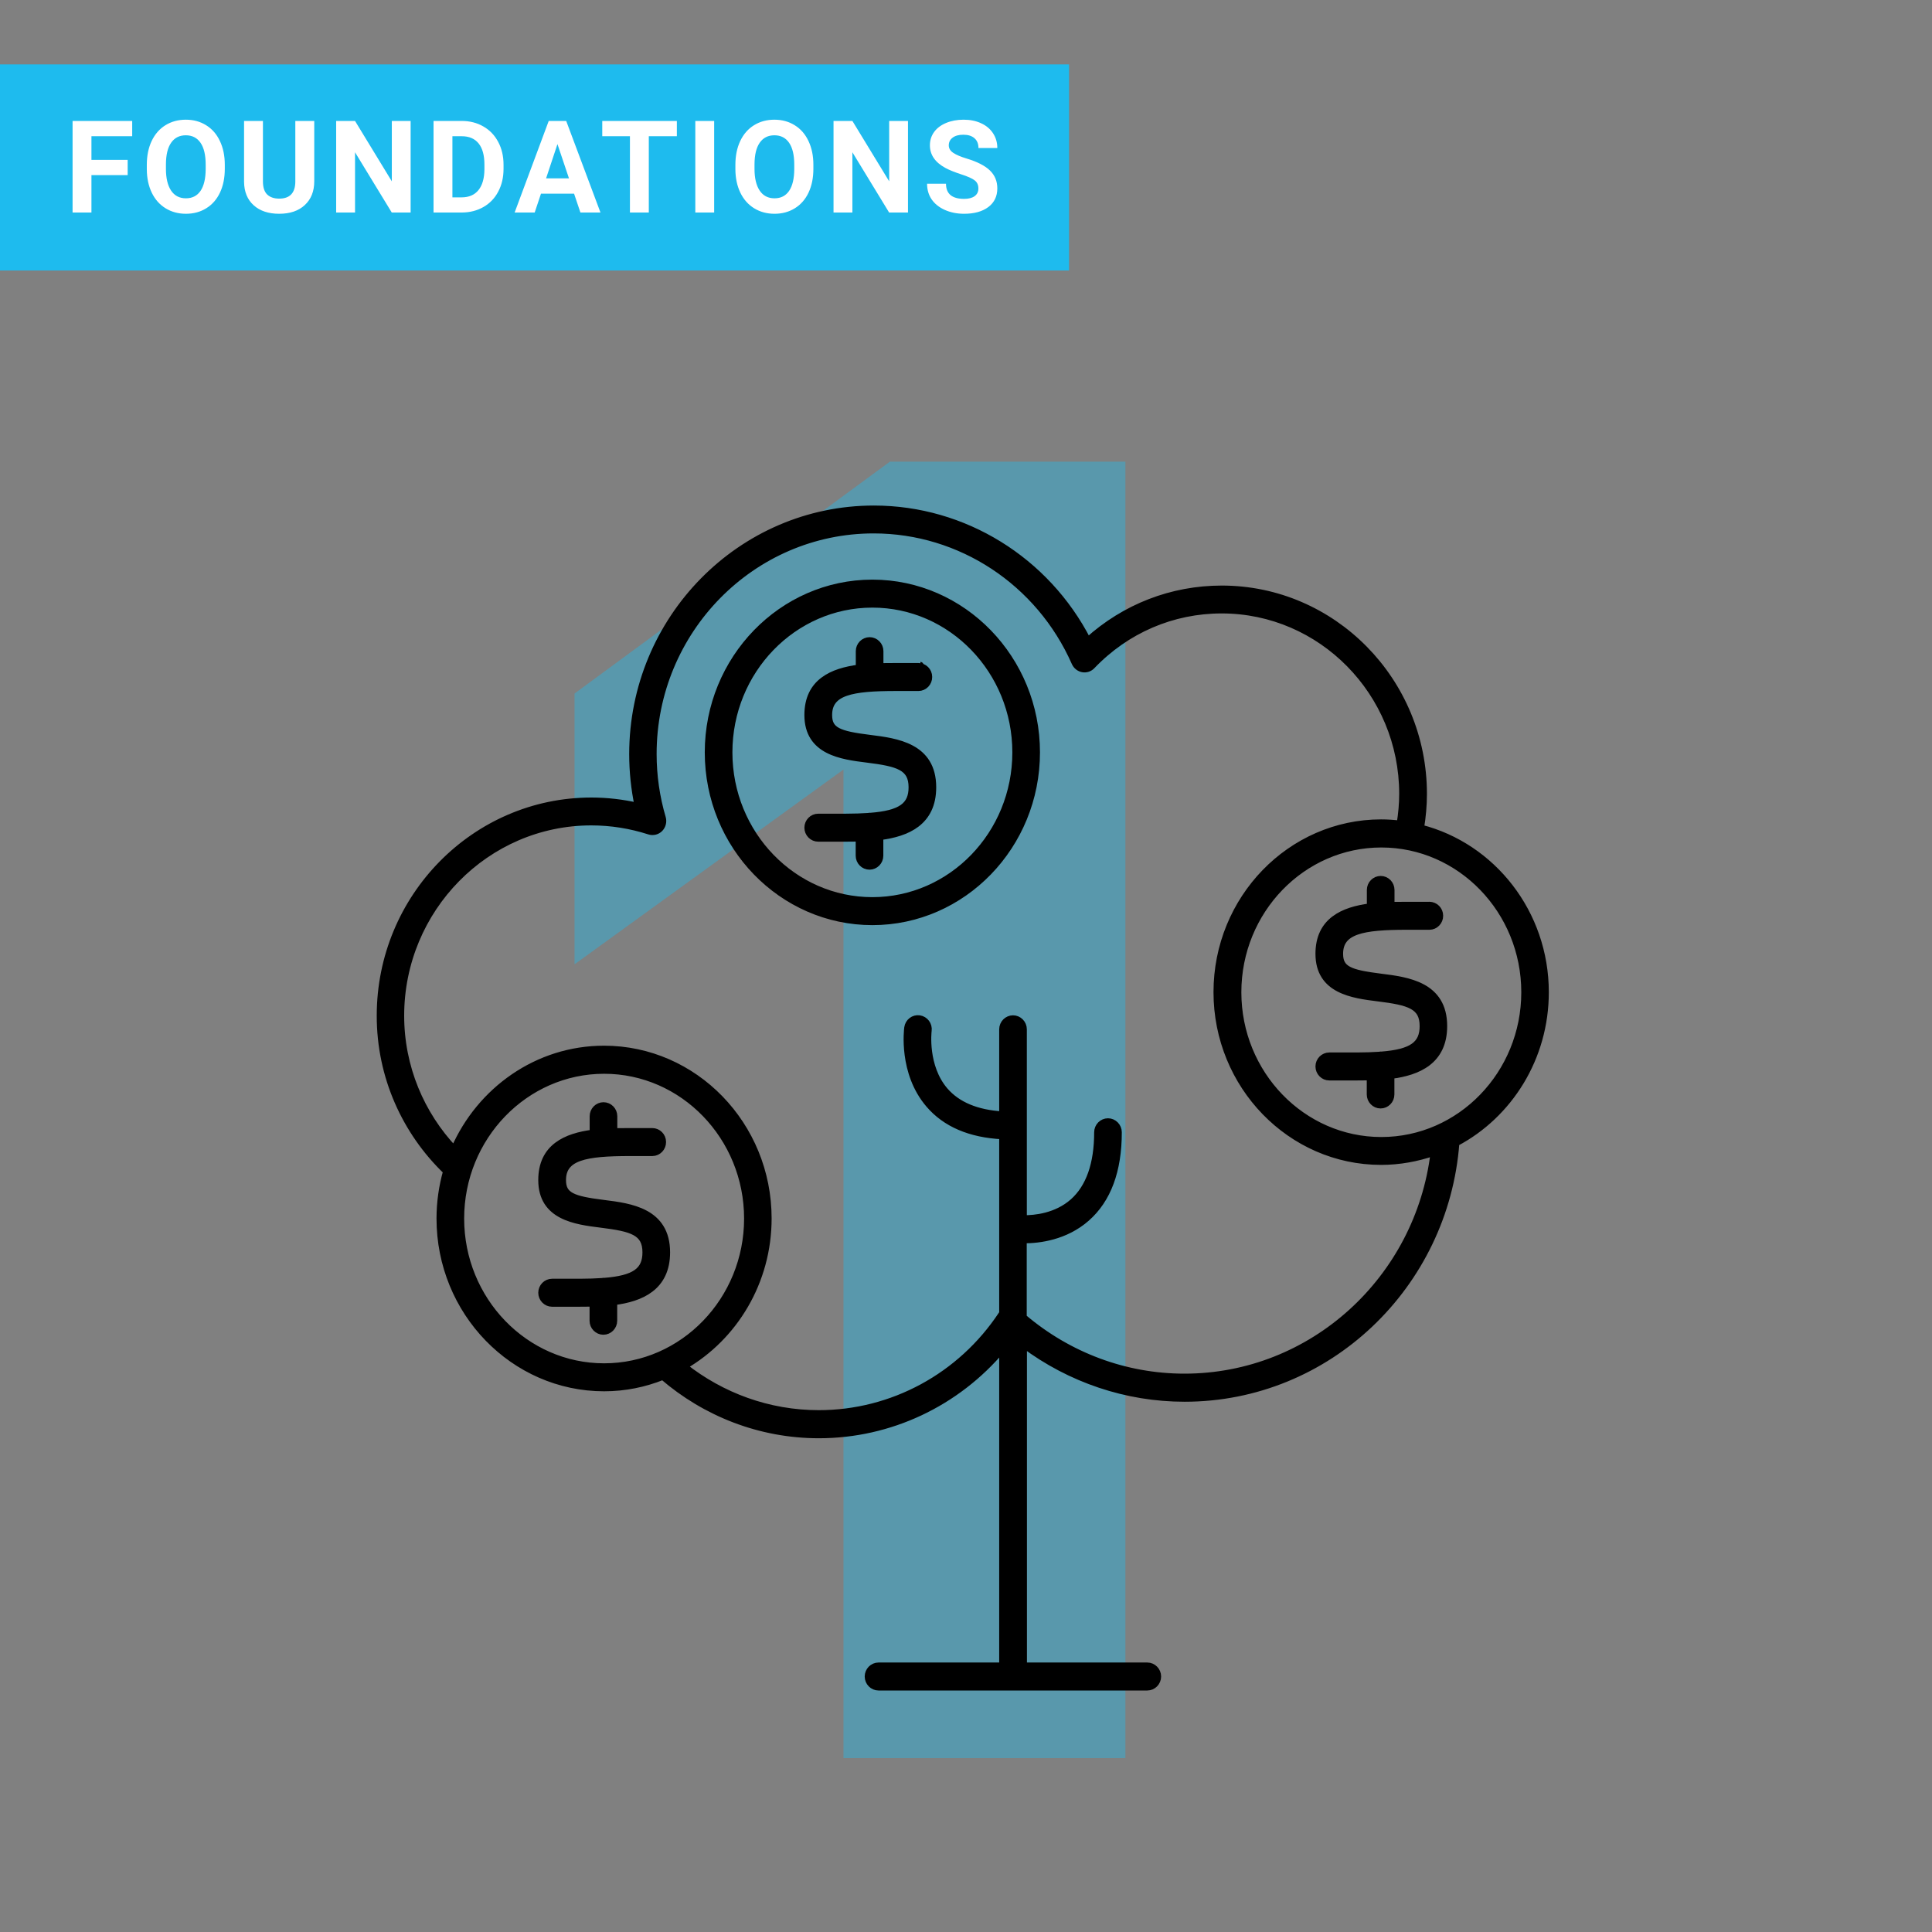 <svg width="300" height="300" viewBox="0 0 300 300" fill="none" xmlns="http://www.w3.org/2000/svg">
<rect x="0" y="0" width="300" height="300" fill="#808080" stroke="none"/>
<g clip-path="url(#clip0)">
<rect y="10" width="166" height="32" fill="#1EBBEE"/>
<path d="M19.824 27.189H14.199V33H11.27V18.781H20.527V21.154H14.199V24.826H19.824V27.189ZM34.906 26.213C34.906 27.613 34.659 28.84 34.164 29.895C33.669 30.949 32.96 31.763 32.035 32.336C31.117 32.909 30.062 33.195 28.871 33.195C27.693 33.195 26.641 32.912 25.717 32.346C24.792 31.779 24.076 30.972 23.568 29.924C23.061 28.869 22.803 27.658 22.797 26.291V25.588C22.797 24.188 23.047 22.958 23.549 21.896C24.057 20.829 24.77 20.012 25.688 19.445C26.612 18.872 27.667 18.586 28.852 18.586C30.037 18.586 31.088 18.872 32.006 19.445C32.93 20.012 33.643 20.829 34.145 21.896C34.652 22.958 34.906 24.185 34.906 25.578V26.213ZM31.938 25.568C31.938 24.078 31.671 22.945 31.137 22.17C30.603 21.395 29.841 21.008 28.852 21.008C27.869 21.008 27.11 21.392 26.576 22.16C26.042 22.922 25.772 24.042 25.766 25.52V26.213C25.766 27.665 26.033 28.791 26.566 29.592C27.1 30.393 27.869 30.793 28.871 30.793C29.854 30.793 30.609 30.409 31.137 29.641C31.664 28.866 31.931 27.74 31.938 26.262V25.568ZM48.797 18.781V28.146C48.797 29.703 48.309 30.933 47.332 31.838C46.362 32.743 45.034 33.195 43.348 33.195C41.688 33.195 40.369 32.756 39.393 31.877C38.416 30.998 37.918 29.79 37.898 28.254V18.781H40.828V28.166C40.828 29.097 41.05 29.777 41.492 30.207C41.941 30.63 42.56 30.842 43.348 30.842C44.995 30.842 45.831 29.976 45.857 28.244V18.781H48.797ZM63.762 33H60.832L55.129 23.645V33H52.199V18.781H55.129L60.842 28.156V18.781H63.762V33ZM67.32 33V18.781H71.695C72.945 18.781 74.062 19.064 75.045 19.631C76.034 20.191 76.806 20.991 77.359 22.033C77.913 23.068 78.189 24.247 78.189 25.568V26.223C78.189 27.544 77.916 28.719 77.369 29.748C76.829 30.777 76.064 31.574 75.074 32.141C74.085 32.707 72.968 32.993 71.725 33H67.32ZM70.25 21.154V30.646H71.666C72.812 30.646 73.688 30.272 74.293 29.523C74.898 28.775 75.208 27.704 75.221 26.311V25.559C75.221 24.113 74.921 23.02 74.322 22.277C73.723 21.529 72.848 21.154 71.695 21.154H70.25ZM89.141 30.07H84.004L83.027 33H79.912L85.205 18.781H87.92L93.242 33H90.127L89.141 30.07ZM84.795 27.697H88.35L86.562 22.375L84.795 27.697ZM105.102 21.154H100.746V33H97.816V21.154H93.519V18.781H105.102V21.154ZM110.896 33H107.967V18.781H110.896V33ZM126.301 26.213C126.301 27.613 126.053 28.84 125.559 29.895C125.064 30.949 124.354 31.763 123.43 32.336C122.512 32.909 121.457 33.195 120.266 33.195C119.087 33.195 118.036 32.912 117.111 32.346C116.187 31.779 115.471 30.972 114.963 29.924C114.455 28.869 114.198 27.658 114.191 26.291V25.588C114.191 24.188 114.442 22.958 114.943 21.896C115.451 20.829 116.164 20.012 117.082 19.445C118.007 18.872 119.061 18.586 120.246 18.586C121.431 18.586 122.482 18.872 123.4 19.445C124.325 20.012 125.038 20.829 125.539 21.896C126.047 22.958 126.301 24.185 126.301 25.578V26.213ZM123.332 25.568C123.332 24.078 123.065 22.945 122.531 22.17C121.997 21.395 121.236 21.008 120.246 21.008C119.263 21.008 118.505 21.392 117.971 22.16C117.437 22.922 117.167 24.042 117.16 25.52V26.213C117.16 27.665 117.427 28.791 117.961 29.592C118.495 30.393 119.263 30.793 120.266 30.793C121.249 30.793 122.004 30.409 122.531 29.641C123.059 28.866 123.326 27.74 123.332 26.262V25.568ZM140.992 33H138.062L132.359 23.645V33H129.43V18.781H132.359L138.072 28.156V18.781H140.992V33ZM151.924 29.27C151.924 28.716 151.729 28.293 151.338 28C150.947 27.701 150.244 27.388 149.229 27.062C148.213 26.73 147.409 26.405 146.816 26.086C145.202 25.213 144.395 24.038 144.395 22.561C144.395 21.792 144.609 21.109 145.039 20.51C145.475 19.904 146.097 19.432 146.904 19.094C147.718 18.755 148.63 18.586 149.639 18.586C150.654 18.586 151.559 18.771 152.354 19.143C153.148 19.507 153.763 20.025 154.199 20.695C154.642 21.366 154.863 22.128 154.863 22.98H151.934C151.934 22.329 151.729 21.825 151.318 21.467C150.908 21.102 150.332 20.92 149.59 20.92C148.874 20.92 148.317 21.073 147.92 21.379C147.523 21.678 147.324 22.076 147.324 22.57C147.324 23.033 147.555 23.42 148.018 23.732C148.486 24.045 149.173 24.338 150.078 24.611C151.745 25.113 152.959 25.734 153.721 26.477C154.482 27.219 154.863 28.143 154.863 29.25C154.863 30.48 154.398 31.447 153.467 32.15C152.536 32.847 151.283 33.195 149.707 33.195C148.613 33.195 147.617 32.997 146.719 32.6C145.82 32.196 145.133 31.646 144.658 30.949C144.189 30.253 143.955 29.445 143.955 28.527H146.895C146.895 30.096 147.832 30.881 149.707 30.881C150.404 30.881 150.947 30.741 151.338 30.461C151.729 30.174 151.924 29.777 151.924 29.27Z" fill="white"/>
<path d="M130.976 119.496L89.216 149.736V107.688L138.176 71.688H174.752V273H130.976V119.496Z" fill="#1EBBEE" fill-opacity="0.4"/>
<path d="M69.302 181.889C68.644 184.214 68.282 186.673 68.282 189.215C68.282 203.732 79.737 215.539 93.808 215.539C97.033 215.539 100.095 214.904 102.925 213.766C109.508 219.436 118 222.831 127.151 222.831C138.21 222.831 148.578 217.897 155.655 209.468V258.655H136.416C135.511 258.655 134.771 259.408 134.771 260.328C134.771 261.247 135.511 262 136.416 262H178.153C179.058 262 179.798 261.247 179.798 260.328C179.798 259.408 179.058 258.655 178.153 258.655H158.963V208.816C166.188 214.201 174.91 217.161 183.946 217.161C206.18 217.161 224.431 199.651 226.11 177.491C234.355 173.126 240 164.278 240 154.076C240 141.751 231.738 131.398 220.629 128.555C220.909 126.832 221.074 125.059 221.074 123.287C221.074 105.709 207.003 91.426 189.722 91.426C181.954 91.426 174.664 94.269 168.92 99.454C162.485 86.944 149.681 79 135.692 79C115.021 79 98.202 96.093 98.202 117.099C98.202 119.808 98.482 122.501 99.041 125.16C96.671 124.625 94.269 124.34 91.833 124.34C73.73 124.34 59 139.309 59 157.706C58.984 167.205 62.966 175.802 69.302 181.889ZM91.816 127.668C94.877 127.668 97.906 128.153 100.819 129.09C101.395 129.274 102.036 129.123 102.464 128.689C102.892 128.254 103.057 127.618 102.892 127.016C101.938 123.788 101.46 120.443 101.46 117.082C101.46 97.915 116.799 82.328 135.659 82.328C149.138 82.328 161.382 90.406 166.896 102.916C167.126 103.418 167.57 103.786 168.113 103.886C168.657 103.986 169.2 103.803 169.578 103.401C174.91 97.832 182.053 94.754 189.706 94.754C205.176 94.754 217.766 107.549 217.766 123.27C217.766 124.842 217.618 126.397 217.371 127.919C216.416 127.802 215.445 127.735 214.458 127.735C200.387 127.735 188.932 139.543 188.932 154.06C188.932 168.577 200.387 180.384 214.458 180.384C217.322 180.384 220.07 179.866 222.637 178.979C220.284 198.564 203.826 213.8 183.913 213.8C174.746 213.8 165.941 210.505 158.93 204.551V192.56C158.963 192.56 158.996 192.56 159.029 192.56C161.317 192.56 165.414 192.091 168.739 189.165C172.03 186.271 173.693 181.789 173.693 175.818C173.693 174.899 172.952 174.146 172.047 174.146C171.142 174.146 170.401 174.899 170.401 175.818C170.401 180.752 169.117 184.381 166.616 186.606C164.032 188.897 160.675 189.215 158.947 189.198V159.83C158.947 158.91 158.206 158.157 157.301 158.157C156.396 158.157 155.655 158.91 155.655 159.83V173.076C151.672 172.841 148.677 171.587 146.735 169.346C143.509 165.6 144.151 160.164 144.168 160.047C144.299 159.127 143.658 158.291 142.769 158.157C141.864 158.023 141.041 158.659 140.909 159.579C140.876 159.863 140.004 166.57 144.234 171.503C146.801 174.514 150.652 176.153 155.655 176.404V203.983C155.622 204.016 155.573 204.049 155.54 204.083C149.171 213.716 138.539 219.469 127.134 219.469C119.317 219.469 112.043 216.743 106.233 212.161C114.034 207.645 119.317 199.049 119.317 189.198C119.317 174.681 107.862 162.874 93.791 162.874C83.439 162.874 74.519 169.279 70.52 178.444C65.418 173.042 62.259 165.734 62.259 157.706C62.275 141.148 75.523 127.668 91.816 127.668ZM214.491 177.056C202.23 177.056 192.257 166.737 192.257 154.076C192.257 141.416 202.23 131.097 214.491 131.097C226.752 131.097 236.725 141.416 236.725 154.076C236.725 166.737 226.752 177.056 214.491 177.056ZM93.808 212.194C81.547 212.194 71.574 201.875 71.574 189.215C71.574 176.554 81.547 166.235 93.808 166.235C106.069 166.235 116.042 176.554 116.042 189.215C116.042 201.875 106.069 212.194 93.808 212.194Z" fill="black"/>
<path d="M214.392 151.686C209.554 151.083 208.056 150.498 208.056 148.106C208.056 144.527 211.578 143.875 218.506 143.875C221.337 143.875 221.963 143.875 221.963 143.875C222.868 143.875 223.608 143.106 223.592 142.186C223.592 141.266 222.851 140.53 221.963 140.53C221.88 140.53 221.354 140.53 218.506 140.53C217.733 140.53 216.894 140.53 216.038 140.547V138.189C216.038 137.269 215.297 136.516 214.392 136.516C213.487 136.516 212.746 137.269 212.746 138.189V140.781C208.583 141.316 204.764 142.955 204.764 148.106C204.764 153.843 210.097 154.512 213.997 154.997C218.819 155.599 220.942 156.201 220.942 159.329C220.942 162.155 219.28 163.426 214.458 163.794C214.441 163.794 214.409 163.777 214.392 163.777C214.343 163.777 214.31 163.794 214.26 163.811C213.207 163.878 212.022 163.928 210.673 163.928H206.41C205.505 163.928 204.764 164.68 204.764 165.6C204.764 166.52 205.505 167.273 206.41 167.273H210.656C211.298 167.273 212.006 167.273 212.73 167.256V169.949C212.73 170.869 213.47 171.621 214.376 171.621C215.281 171.621 216.021 170.869 216.021 169.949V167.022C220.185 166.487 224.217 164.798 224.217 159.329C224.217 152.923 218.539 152.204 214.392 151.686Z" fill="black"/>
<path d="M221.946 140.529C221.93 140.529 221.979 140.529 221.946 140.529Z" fill="black"/>
<path d="M135.462 143.154C149.533 143.154 160.987 131.347 160.987 116.83C160.987 102.313 149.533 90.505 135.462 90.505C121.391 90.505 109.936 102.313 109.936 116.83C109.936 131.347 121.391 143.154 135.462 143.154ZM135.462 93.85C147.723 93.85 157.696 104.153 157.696 116.83C157.696 129.507 147.723 139.809 135.462 139.809C123.201 139.809 113.228 129.507 113.228 116.83C113.228 104.153 123.201 93.85 135.462 93.85Z" fill="black"/>
<path d="M142.917 103.284C142.933 103.284 142.933 103.284 142.917 103.284Z" fill="black"/>
<path d="M103.551 194.465C103.551 188.059 97.873 187.34 93.725 186.822C88.887 186.22 87.389 185.634 87.389 183.243C87.389 179.663 90.911 179.011 97.84 179.011C100.67 179.011 101.296 179.011 101.296 179.011C102.201 179.011 102.942 178.242 102.925 177.322C102.925 176.402 102.185 175.666 101.279 175.666C101.197 175.666 100.654 175.666 97.823 175.666C97.05 175.666 96.21 175.666 95.355 175.683V173.325C95.355 172.405 94.614 171.652 93.709 171.652C92.804 171.652 92.063 172.405 92.063 173.325V175.917C87.899 176.452 84.081 178.091 84.081 183.243C84.081 188.979 89.413 189.648 93.314 190.133C98.136 190.735 100.259 191.337 100.259 194.465C100.259 197.291 98.597 198.562 93.775 198.93C93.758 198.93 93.725 198.913 93.709 198.913C93.659 198.913 93.627 198.93 93.577 198.947C92.524 199.014 91.339 199.064 89.99 199.064H85.727C84.822 199.064 84.081 199.817 84.081 200.736C84.081 201.656 84.822 202.409 85.727 202.409H89.973C90.615 202.409 91.323 202.409 92.047 202.392V205.085C92.047 206.005 92.787 206.757 93.692 206.757C94.598 206.757 95.338 206.005 95.338 205.085V202.158C99.518 201.623 103.551 199.934 103.551 194.465Z" fill="black"/>
<path d="M144.874 122.251C144.874 115.845 139.196 115.126 135.049 114.608C130.211 114.006 128.713 113.42 128.713 111.029C128.713 107.45 132.235 106.797 139.164 106.797C141.994 106.797 142.62 106.797 142.62 106.797C143.525 106.797 144.265 106.028 144.249 105.108C144.249 104.188 143.508 103.452 142.603 103.452C142.521 103.452 141.978 103.452 139.147 103.452C138.374 103.452 137.534 103.452 136.678 103.469V101.111C136.678 100.191 135.938 99.439 135.033 99.439C134.128 99.439 133.387 100.191 133.387 101.111V103.703C129.223 104.238 125.405 105.877 125.405 111.029C125.405 116.765 130.737 117.434 134.638 117.919C139.46 118.521 141.583 119.123 141.583 122.251C141.583 125.077 139.921 126.348 135.099 126.716C135.082 126.716 135.049 126.7 135.033 126.7C134.983 126.7 134.95 126.716 134.901 126.733C133.848 126.8 132.663 126.85 131.313 126.85H127.051C126.146 126.85 125.405 127.603 125.405 128.522C125.405 129.442 126.146 130.195 127.051 130.195H131.297C131.939 130.195 132.646 130.195 133.371 130.178V132.871C133.371 133.791 134.111 134.543 135.016 134.543C135.921 134.543 136.662 133.791 136.662 132.871V129.944C140.842 129.409 144.874 127.72 144.874 122.251Z" fill="black"/>
<path d="M69.302 181.889C68.644 184.214 68.282 186.673 68.282 189.215C68.282 203.732 79.737 215.539 93.808 215.539C97.033 215.539 100.095 214.904 102.925 213.766C109.508 219.436 118 222.831 127.151 222.831C138.21 222.831 148.578 217.897 155.655 209.468V258.655H136.416C135.511 258.655 134.771 259.408 134.771 260.328C134.771 261.247 135.511 262 136.416 262H178.153C179.058 262 179.798 261.247 179.798 260.328C179.798 259.408 179.058 258.655 178.153 258.655H158.963V208.816C166.188 214.201 174.91 217.161 183.946 217.161C206.18 217.161 224.431 199.651 226.11 177.491C234.355 173.126 240 164.278 240 154.076C240 141.751 231.738 131.398 220.629 128.555C220.909 126.832 221.074 125.059 221.074 123.287C221.074 105.709 207.003 91.426 189.722 91.426C181.954 91.426 174.664 94.269 168.92 99.454C162.485 86.944 149.681 79 135.692 79C115.021 79 98.202 96.093 98.202 117.099C98.202 119.808 98.482 122.501 99.041 125.16C96.671 124.625 94.269 124.34 91.833 124.34C73.73 124.34 59 139.309 59 157.706C58.984 167.205 62.966 175.802 69.302 181.889ZM91.816 127.668C94.877 127.668 97.906 128.153 100.819 129.09C101.395 129.274 102.036 129.123 102.464 128.689C102.892 128.254 103.057 127.618 102.892 127.016C101.938 123.788 101.46 120.443 101.46 117.082C101.46 97.915 116.799 82.328 135.659 82.328C149.138 82.328 161.382 90.406 166.896 102.916C167.126 103.418 167.57 103.786 168.113 103.886C168.657 103.986 169.2 103.803 169.578 103.401C174.91 97.832 182.053 94.754 189.706 94.754C205.176 94.754 217.766 107.549 217.766 123.27C217.766 124.842 217.618 126.397 217.371 127.919C216.416 127.802 215.445 127.735 214.458 127.735C200.387 127.735 188.932 139.543 188.932 154.06C188.932 168.577 200.387 180.384 214.458 180.384C217.322 180.384 220.07 179.866 222.637 178.979C220.284 198.564 203.826 213.8 183.913 213.8C174.746 213.8 165.941 210.505 158.93 204.551V192.56C158.963 192.56 158.996 192.56 159.029 192.56C161.317 192.56 165.414 192.091 168.739 189.165C172.03 186.271 173.693 181.789 173.693 175.818C173.693 174.899 172.952 174.146 172.047 174.146C171.142 174.146 170.401 174.899 170.401 175.818C170.401 180.752 169.117 184.381 166.616 186.606C164.032 188.897 160.675 189.215 158.947 189.198V159.83C158.947 158.91 158.206 158.157 157.301 158.157C156.396 158.157 155.655 158.91 155.655 159.83V173.076C151.672 172.841 148.677 171.587 146.735 169.346C143.509 165.6 144.151 160.164 144.168 160.047C144.299 159.127 143.658 158.291 142.769 158.157C141.864 158.023 141.041 158.659 140.909 159.579C140.876 159.863 140.004 166.57 144.234 171.503C146.801 174.514 150.652 176.153 155.655 176.404V203.983C155.622 204.016 155.573 204.049 155.54 204.083C149.171 213.716 138.539 219.469 127.134 219.469C119.317 219.469 112.043 216.743 106.233 212.161C114.034 207.645 119.317 199.049 119.317 189.198C119.317 174.681 107.862 162.874 93.791 162.874C83.439 162.874 74.519 169.279 70.52 178.444C65.418 173.042 62.259 165.734 62.259 157.706C62.275 141.148 75.523 127.668 91.816 127.668ZM214.491 177.056C202.23 177.056 192.257 166.737 192.257 154.076C192.257 141.416 202.23 131.097 214.491 131.097C226.752 131.097 236.725 141.416 236.725 154.076C236.725 166.737 226.752 177.056 214.491 177.056ZM93.808 212.194C81.547 212.194 71.574 201.875 71.574 189.215C71.574 176.554 81.547 166.235 93.808 166.235C106.069 166.235 116.042 176.554 116.042 189.215C116.042 201.875 106.069 212.194 93.808 212.194Z" stroke="black"/>
<path d="M214.392 151.686C209.554 151.083 208.056 150.498 208.056 148.106C208.056 144.527 211.578 143.875 218.506 143.875C221.337 143.875 221.963 143.875 221.963 143.875C222.868 143.875 223.608 143.106 223.592 142.186C223.592 141.266 222.851 140.53 221.963 140.53C221.88 140.53 221.354 140.53 218.506 140.53C217.733 140.53 216.894 140.53 216.038 140.547V138.189C216.038 137.269 215.297 136.516 214.392 136.516C213.487 136.516 212.746 137.269 212.746 138.189V140.781C208.583 141.316 204.764 142.955 204.764 148.106C204.764 153.843 210.097 154.512 213.997 154.997C218.819 155.599 220.942 156.201 220.942 159.329C220.942 162.155 219.28 163.426 214.458 163.794C214.441 163.794 214.409 163.777 214.392 163.777C214.343 163.777 214.31 163.794 214.26 163.811C213.207 163.878 212.022 163.928 210.673 163.928H206.41C205.505 163.928 204.764 164.68 204.764 165.6C204.764 166.52 205.505 167.273 206.41 167.273H210.656C211.298 167.273 212.006 167.273 212.73 167.256V169.949C212.73 170.869 213.47 171.621 214.376 171.621C215.281 171.621 216.021 170.869 216.021 169.949V167.022C220.185 166.487 224.217 164.798 224.217 159.329C224.217 152.923 218.539 152.204 214.392 151.686Z" stroke="black"/>
<path d="M221.946 140.529C221.93 140.529 221.979 140.529 221.946 140.529Z" stroke="black"/>
<path d="M135.462 143.154C149.533 143.154 160.987 131.347 160.987 116.83C160.987 102.313 149.533 90.505 135.462 90.505C121.391 90.505 109.936 102.313 109.936 116.83C109.936 131.347 121.391 143.154 135.462 143.154ZM135.462 93.85C147.723 93.85 157.696 104.153 157.696 116.83C157.696 129.507 147.723 139.809 135.462 139.809C123.201 139.809 113.228 129.507 113.228 116.83C113.228 104.153 123.201 93.85 135.462 93.85Z" stroke="black"/>
<path d="M142.917 103.284C142.933 103.284 142.933 103.284 142.917 103.284Z" stroke="black"/>
<path d="M103.551 194.465C103.551 188.059 97.873 187.34 93.725 186.822C88.887 186.22 87.389 185.634 87.389 183.243C87.389 179.663 90.911 179.011 97.84 179.011C100.67 179.011 101.296 179.011 101.296 179.011C102.201 179.011 102.942 178.242 102.925 177.322C102.925 176.402 102.185 175.666 101.279 175.666C101.197 175.666 100.654 175.666 97.823 175.666C97.05 175.666 96.21 175.666 95.355 175.683V173.325C95.355 172.405 94.614 171.652 93.709 171.652C92.804 171.652 92.063 172.405 92.063 173.325V175.917C87.899 176.452 84.081 178.091 84.081 183.243C84.081 188.979 89.413 189.648 93.314 190.133C98.136 190.735 100.259 191.337 100.259 194.465C100.259 197.291 98.597 198.562 93.775 198.93C93.758 198.93 93.725 198.913 93.709 198.913C93.659 198.913 93.627 198.93 93.577 198.947C92.524 199.014 91.339 199.064 89.99 199.064H85.727C84.822 199.064 84.081 199.817 84.081 200.736C84.081 201.656 84.822 202.409 85.727 202.409H89.973C90.615 202.409 91.323 202.409 92.047 202.392V205.085C92.047 206.005 92.787 206.757 93.692 206.757C94.598 206.757 95.338 206.005 95.338 205.085V202.158C99.518 201.623 103.551 199.934 103.551 194.465Z" stroke="black"/>
<path d="M144.874 122.251C144.874 115.845 139.196 115.126 135.049 114.608C130.211 114.006 128.713 113.42 128.713 111.029C128.713 107.45 132.235 106.797 139.164 106.797C141.994 106.797 142.62 106.797 142.62 106.797C143.525 106.797 144.265 106.028 144.249 105.108C144.249 104.188 143.508 103.452 142.603 103.452C142.521 103.452 141.978 103.452 139.147 103.452C138.374 103.452 137.534 103.452 136.678 103.469V101.111C136.678 100.191 135.938 99.439 135.033 99.439C134.128 99.439 133.387 100.191 133.387 101.111V103.703C129.223 104.238 125.405 105.877 125.405 111.029C125.405 116.765 130.737 117.434 134.638 117.919C139.46 118.521 141.583 119.123 141.583 122.251C141.583 125.077 139.921 126.348 135.099 126.716C135.082 126.716 135.049 126.7 135.033 126.7C134.983 126.7 134.95 126.716 134.901 126.733C133.848 126.8 132.663 126.85 131.313 126.85H127.051C126.146 126.85 125.405 127.603 125.405 128.522C125.405 129.442 126.146 130.195 127.051 130.195H131.297C131.939 130.195 132.646 130.195 133.371 130.178V132.871C133.371 133.791 134.111 134.543 135.016 134.543C135.921 134.543 136.662 133.791 136.662 132.871V129.944C140.842 129.409 144.874 127.72 144.874 122.251Z" stroke="black"/>
</g>
<defs>
<clipPath id="clip0">
<rect width="300" height="300" fill="white"/>
</clipPath>
</defs>
</svg>
